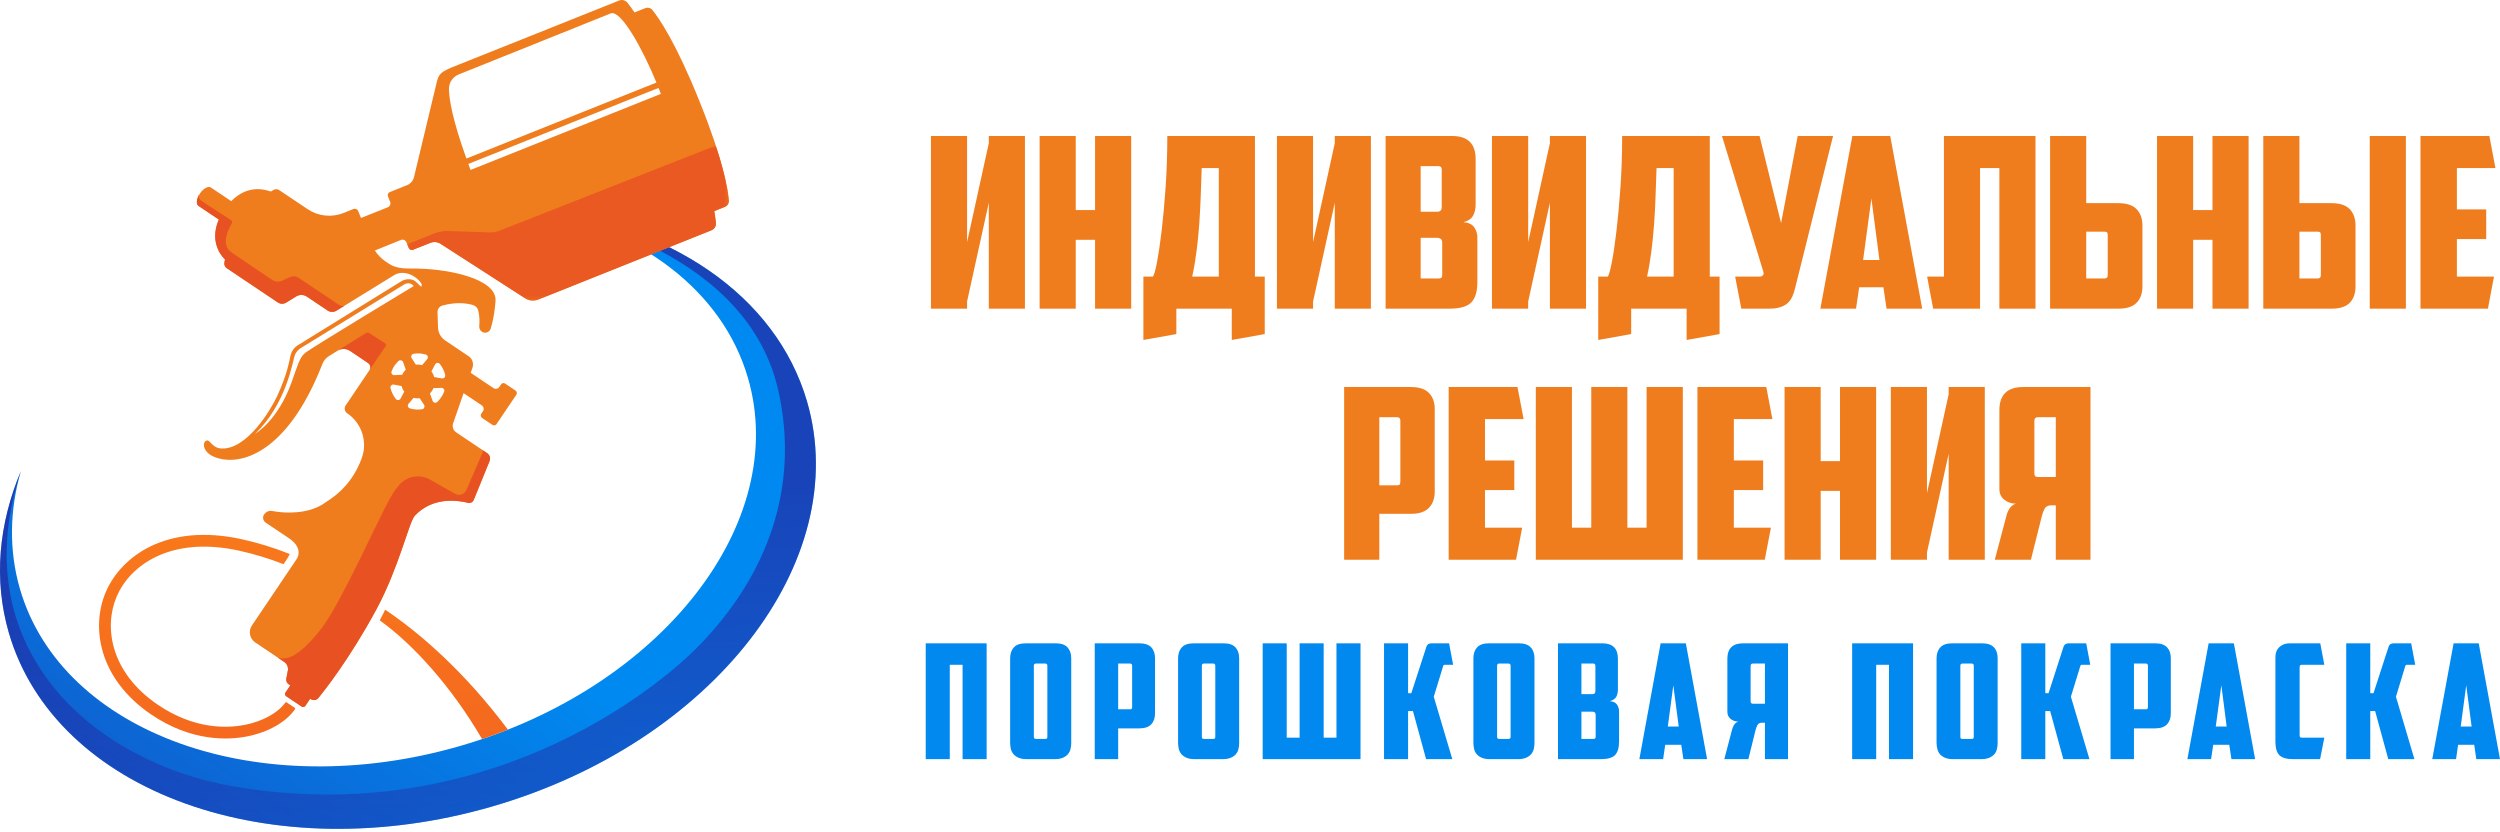 <?xml version="1.0" encoding="UTF-8"?> <svg xmlns="http://www.w3.org/2000/svg" width="478" height="159" viewBox="0 0 478 159" fill="none"><path d="M184.907 46.295L189.059 27.376V26H195.966V59.015H189.059V38.756L184.907 57.639V59.015H178V26H184.907V46.295ZM216.284 59.015H209.377V45.848H205.684V59.015H198.777V26H205.684V40.167H209.377V26H216.284V59.015ZM233.038 52.887V32.128H229.768C229.713 33.825 229.639 35.576 229.584 37.362C229.529 39.149 229.419 40.917 229.308 42.686C229.18 44.455 229.014 46.206 228.794 47.939C228.574 49.654 228.298 51.315 227.949 52.887H233.038ZM224.918 63.874L218.617 65V52.887H220.436C220.619 52.691 220.876 51.833 221.189 50.297C221.483 48.743 221.795 46.742 222.089 44.276C222.383 41.811 222.64 39.006 222.86 35.862C223.081 32.717 223.191 29.43 223.191 26H239.945V52.887H241.819V63.874L235.518 65V59.015H224.918V63.874ZM251.059 46.295L255.211 27.376V26H262.118V59.015H255.211V38.756L251.059 57.639V59.015H244.152V26H251.059V46.295ZM271.634 31.77V40.489H274.812C275.069 40.489 275.271 40.417 275.418 40.274C275.583 40.149 275.657 39.935 275.657 39.631V32.414C275.657 31.985 275.455 31.77 275.051 31.77H271.634ZM275.749 46.438C275.749 46.063 275.657 45.813 275.473 45.688C275.289 45.545 275.032 45.473 274.72 45.473H271.634V53.245H275.051C275.326 53.245 275.51 53.191 275.602 53.084C275.712 52.977 275.749 52.798 275.749 52.566V46.438ZM282.142 39.131C282.142 39.935 281.976 40.65 281.646 41.239C281.333 41.829 280.709 42.24 279.808 42.49C280.745 42.543 281.425 42.865 281.848 43.437C282.27 44.008 282.472 44.669 282.472 45.384V53.923C282.472 55.746 282.086 57.05 281.296 57.836C280.525 58.622 279.166 59.015 277.2 59.015H264.928V26H277.622C280.635 26 282.142 27.465 282.142 30.413V39.131ZM292.19 46.295L296.342 27.376V26H303.249V59.015H296.342V38.756L292.19 57.639V59.015H285.264V26H292.19V46.295ZM320.003 52.887V32.128H316.733C316.678 33.825 316.604 35.576 316.549 37.362C316.494 39.149 316.402 40.917 316.274 42.686C316.145 44.455 315.98 46.206 315.759 47.939C315.539 49.654 315.263 51.315 314.914 52.887H320.003ZM311.883 63.874L305.582 65V52.887H307.401C307.584 52.691 307.842 51.833 308.154 50.297C308.466 48.743 308.76 46.742 309.054 44.276C309.348 41.811 309.605 39.006 309.826 35.862C310.046 32.717 310.156 29.43 310.156 26H326.91V52.887H328.784V63.874L322.483 65V59.015H311.883V63.874ZM343.719 26H350.479L343.241 55.013C343.094 55.656 342.911 56.21 342.69 56.693C342.47 57.175 342.176 57.604 341.808 57.943C341.423 58.283 340.963 58.551 340.375 58.729C339.806 58.926 339.09 59.015 338.263 59.015H332.936L331.76 52.887H336.334C337.124 52.887 337.363 52.494 337.087 51.744L329.243 26H336.426L340.541 42.668L343.719 26ZM355.476 54.924L354.87 59.015H348.054L354.172 26H361.41L367.527 59.015H360.711L360.105 54.924H355.476ZM356.229 49.707H359.352L357.809 37.952L356.229 49.707ZM389.186 59.015H382.278V32.128H378.586V59.015H369.621L368.464 52.887H371.679V26H389.186V59.015ZM398.885 38.845H405.057C406.637 38.845 407.795 39.238 408.529 40.006C409.264 40.775 409.632 41.811 409.632 43.115V54.781C409.632 56.085 409.264 57.121 408.529 57.872C407.795 58.64 406.637 59.015 405.057 59.015H391.978V26H398.885V38.845ZM402.394 53.245C402.798 53.245 403 53.03 403 52.602V44.991C403 44.741 402.963 44.562 402.89 44.455C402.798 44.348 402.633 44.294 402.357 44.294H398.885V53.245H402.394ZM429.931 59.015H423.024V45.848H419.331V59.015H412.424V26H419.331V40.167H423.024V26H429.931V59.015ZM460.003 59.015H453.096V26H460.003V59.015ZM439.649 26H432.742V59.015H445.803C447.401 59.015 448.558 58.64 449.293 57.872C450.01 57.121 450.377 56.085 450.377 54.781V43.115C450.377 41.811 450.01 40.775 449.293 40.006C448.558 39.238 447.401 38.845 445.803 38.845H439.649V26ZM439.649 53.245V44.294H443.102C443.378 44.294 443.562 44.348 443.635 44.455C443.709 44.562 443.745 44.741 443.745 44.991V52.602C443.745 53.03 443.543 53.245 443.139 53.245H439.649ZM462.795 26H475.967L477.124 32.128H469.758V40.042H475.361V45.706H469.758V52.887H476.849L475.691 59.015H462.795V26Z" fill="#EF7D1D"></path><path d="M263.724 79.77V92.794H267.085C267.361 92.794 267.545 92.741 267.618 92.633C267.692 92.544 267.747 92.366 267.747 92.115V80.414C267.747 79.985 267.526 79.77 267.122 79.77H263.724ZM274.323 93.973C274.323 95.278 273.956 96.314 273.221 97.082C272.486 97.868 271.329 98.243 269.749 98.243H263.724V107.015H257V74H269.749C271.329 74 272.486 74.375 273.221 75.143C273.956 75.894 274.323 76.93 274.323 78.234V93.973ZM276.987 74H290.14L291.316 80.128H283.931V88.042H289.534V93.706H283.931V100.887H291.04L289.865 107.015H276.987V74ZM321.755 107.015H293.649V74H300.556V100.887H304.249V74H311.156V100.887H314.83V74H321.755V107.015ZM324.548 74H337.719L338.877 80.128H331.51V88.042H337.113V93.706H331.51V100.887H338.601L337.425 107.015H324.548V74ZM358.717 107.015H351.809V93.848H348.117V107.015H341.21V74H348.117V88.167H351.809V74H358.717V107.015ZM368.435 94.295L372.586 75.376V74H379.493V107.015H372.586V86.756L368.435 105.639V107.015H361.527V74H368.435V94.295ZM382.286 78.413C382.286 75.465 383.811 74 386.823 74H399.701V107.015H393.069V96.618H392.187C391.563 96.618 391.14 96.85 390.901 97.314C390.663 97.779 390.497 98.279 390.369 98.797L388.311 107.015H381.404L383.608 98.708C383.719 98.19 383.921 97.707 384.215 97.243C384.49 96.796 384.894 96.475 385.427 96.296C384.582 96.296 383.847 96.046 383.223 95.546C382.598 95.045 382.286 94.367 382.286 93.527V78.413ZM389.616 79.77C389.193 79.77 388.973 80.003 388.973 80.449V90.525C388.973 90.99 389.193 91.204 389.616 91.204H393.069V79.77H389.616Z" fill="#EF7D1D"></path><path d="M188.645 145.152H184.045V127.109H181.599V145.152H177V123H188.645V145.152ZM198.084 126.872C197.809 126.872 197.671 127.008 197.671 127.295V140.823C197.671 140.992 197.705 141.11 197.757 141.178C197.809 141.245 197.929 141.279 198.119 141.279H199.824C200.013 141.279 200.134 141.245 200.186 141.178C200.237 141.11 200.255 140.992 200.255 140.823V127.295C200.255 127.008 200.117 126.872 199.858 126.872H198.084ZM204.819 142.023C204.819 142.446 204.785 142.852 204.682 143.224C204.595 143.596 204.423 143.934 204.165 144.221C203.924 144.492 203.596 144.729 203.183 144.898C202.769 145.067 202.253 145.152 201.615 145.152H196.344C195.724 145.152 195.207 145.067 194.794 144.898C194.381 144.729 194.036 144.492 193.795 144.221C193.554 143.934 193.382 143.596 193.278 143.224C193.192 142.852 193.14 142.446 193.14 142.023V125.858C193.14 124.978 193.382 124.285 193.864 123.778C194.329 123.254 195.104 123 196.155 123H201.805C202.873 123 203.631 123.254 204.113 123.778C204.578 124.285 204.819 124.978 204.819 125.858V142.023ZM213.794 126.872V135.615H216.033C216.223 135.615 216.343 135.581 216.395 135.513C216.447 135.445 216.464 135.327 216.464 135.158V127.295C216.464 127.008 216.326 126.872 216.068 126.872H213.794ZM220.839 136.409C220.839 137.289 220.598 137.982 220.116 138.489C219.633 139.013 218.858 139.267 217.807 139.267H213.794V145.152H209.315V123H217.807C218.858 123 219.633 123.254 220.116 123.761C220.598 124.268 220.839 124.962 220.839 125.824V136.409ZM230.193 126.872C229.917 126.872 229.796 127.008 229.796 127.295V140.823C229.796 140.992 229.814 141.11 229.865 141.178C229.917 141.245 230.038 141.279 230.227 141.279H231.932C232.122 141.279 232.242 141.245 232.294 141.178C232.346 141.11 232.363 140.992 232.363 140.823V127.295C232.363 127.008 232.225 126.872 231.967 126.872H230.193ZM236.928 142.023C236.928 142.446 236.893 142.852 236.79 143.224C236.704 143.596 236.532 143.934 236.273 144.221C236.032 144.492 235.705 144.729 235.291 144.898C234.878 145.067 234.361 145.152 233.741 145.152H228.453C227.833 145.152 227.316 145.067 226.903 144.898C226.489 144.729 226.162 144.492 225.903 144.221C225.662 143.934 225.49 143.596 225.387 143.224C225.301 142.852 225.249 142.446 225.249 142.023V125.858C225.249 124.978 225.49 124.285 225.972 123.778C226.437 123.254 227.213 123 228.263 123H233.913C234.981 123 235.739 123.254 236.222 123.778C236.687 124.285 236.928 124.978 236.928 125.858V142.023ZM260.131 145.152H241.424V123H246.023V141.042H248.486V123H253.085V141.042H255.531V123H260.131V145.152ZM269.226 132.537H269.846L272.74 123.626C272.878 123.203 273.222 123 273.739 123H277.063L277.839 127.109H276.254C276.082 127.109 275.978 127.177 275.944 127.329L274.135 133.213L277.684 145.152H272.671L270.156 135.953H269.226V145.152H264.627V123H269.226V132.537ZM286.658 126.872C286.383 126.872 286.245 127.008 286.245 127.295V140.823C286.245 140.992 286.279 141.11 286.331 141.178C286.383 141.245 286.503 141.279 286.675 141.279H288.398C288.57 141.279 288.691 141.245 288.742 141.178C288.794 141.11 288.829 140.992 288.829 140.823V127.295C288.829 127.008 288.691 126.872 288.415 126.872H286.658ZM293.393 142.023C293.393 142.446 293.342 142.852 293.256 143.224C293.152 143.596 292.98 143.934 292.739 144.221C292.498 144.492 292.153 144.729 291.74 144.898C291.326 145.067 290.809 145.152 290.189 145.152H284.918C284.281 145.152 283.764 145.067 283.351 144.898C282.937 144.729 282.61 144.492 282.369 144.221C282.111 143.934 281.938 143.596 281.852 143.224C281.766 142.852 281.714 142.446 281.714 142.023V125.858C281.714 124.978 281.956 124.285 282.421 123.778C282.903 123.254 283.661 123 284.729 123H290.379C291.43 123 292.205 123.254 292.67 123.778C293.152 124.285 293.393 124.978 293.393 125.858V142.023ZM302.368 126.872V132.723H304.469C304.642 132.723 304.779 132.672 304.883 132.588C304.986 132.486 305.038 132.351 305.038 132.131V127.295C305.038 127.008 304.9 126.872 304.624 126.872H302.368ZM305.09 136.714C305.09 136.477 305.038 136.308 304.917 136.206C304.779 136.122 304.624 136.071 304.418 136.071H302.368V141.279H304.624C304.814 141.279 304.934 141.245 305.003 141.178C305.072 141.11 305.09 140.992 305.09 140.823V136.714ZM309.344 131.81C309.344 132.351 309.241 132.824 309.034 133.23C308.81 133.619 308.397 133.89 307.794 134.059C308.414 134.11 308.879 134.312 309.155 134.701C309.43 135.09 309.568 135.53 309.568 136.02V141.753C309.568 142.97 309.31 143.833 308.793 144.374C308.276 144.898 307.363 145.152 306.054 145.152H297.889V123H306.347C308.345 123 309.344 123.981 309.344 125.942V131.81ZM318.388 142.412L317.991 145.152H313.444L317.509 123H322.332L326.398 145.152H321.867L321.454 142.412H318.388ZM318.887 138.912H320.972L319.938 131.015L318.887 138.912ZM330.273 125.942C330.273 123.981 331.29 123 333.288 123H341.866V145.152H337.456V138.185H336.871C336.457 138.185 336.164 138.337 336.009 138.658C335.854 138.963 335.734 139.301 335.648 139.639L334.287 145.152H329.688L331.152 139.571C331.238 139.233 331.359 138.912 331.548 138.608C331.737 138.303 332.013 138.083 332.358 137.965C331.806 137.965 331.307 137.796 330.893 137.458C330.48 137.119 330.273 136.68 330.273 136.105V125.942ZM335.148 126.872C334.873 126.872 334.718 127.024 334.718 127.329V134.093C334.718 134.397 334.873 134.549 335.148 134.549H337.456V126.872H335.148ZM365.775 145.152H361.176V127.109H358.73V145.152H354.131V123H365.775V145.152ZM375.215 126.872C374.957 126.872 374.819 127.008 374.819 127.295V140.823C374.819 140.992 374.836 141.11 374.888 141.178C374.939 141.245 375.06 141.279 375.249 141.279H376.955C377.144 141.279 377.265 141.245 377.316 141.178C377.368 141.11 377.385 140.992 377.385 140.823V127.295C377.385 127.008 377.265 126.872 376.989 126.872H375.215ZM381.95 142.023C381.95 142.446 381.916 142.852 381.812 143.224C381.726 143.596 381.554 143.934 381.313 144.221C381.054 144.492 380.727 144.729 380.314 144.898C379.9 145.067 379.383 145.152 378.763 145.152H373.475C372.855 145.152 372.338 145.067 371.925 144.898C371.511 144.729 371.184 144.492 370.926 144.221C370.685 143.934 370.512 143.596 370.426 143.224C370.323 142.852 370.271 142.446 370.271 142.023V125.858C370.271 124.978 370.512 124.285 370.995 123.778C371.477 123.254 372.235 123 373.286 123H378.953C380.004 123 380.762 123.254 381.244 123.778C381.726 124.285 381.95 124.978 381.95 125.858V142.023ZM391.062 132.537H391.683L394.559 123.626C394.714 123.203 395.042 123 395.558 123H398.883L399.658 127.109H398.073C397.901 127.109 397.798 127.177 397.763 127.329L395.955 133.213L399.503 145.152H394.508L391.993 135.953H391.062V145.152H386.463V123H391.062V132.537ZM408.012 126.872V135.615H410.252C410.441 135.615 410.545 135.581 410.596 135.513C410.648 135.445 410.682 135.327 410.682 135.158V127.295C410.682 127.008 410.545 126.872 410.286 126.872H408.012ZM415.058 136.409C415.058 137.289 414.817 137.982 414.334 138.489C413.852 139.013 413.077 139.267 412.026 139.267H408.012V145.152H403.534V123H412.026C413.077 123 413.852 123.254 414.334 123.761C414.817 124.268 415.058 124.962 415.058 125.824V136.409ZM423.171 142.412L422.758 145.152H418.227L422.292 123H427.116L431.181 145.152H426.651L426.237 142.412H423.171ZM423.653 138.912H425.738L424.721 131.015L423.653 138.912ZM438.502 145.152C437.227 145.152 436.331 144.898 435.815 144.391C435.315 143.883 435.057 143.021 435.057 141.803V125.706C435.057 124.826 435.315 124.167 435.849 123.693C436.383 123.22 437.02 123 437.795 123H443.635L444.41 127.109H440.086C439.828 127.109 439.69 127.244 439.69 127.532V140.62C439.69 140.907 439.828 141.042 440.086 141.042H444.41L443.6 145.152H438.502ZM453.195 132.537H453.815L456.709 123.626C456.847 123.203 457.174 123 457.691 123H461.016L461.791 127.109H460.206C460.051 127.109 459.948 127.177 459.896 127.329L458.104 133.213L461.636 145.152H456.64L454.125 135.953H453.195V145.152H448.596V123H453.195V132.537ZM469.99 142.412L469.594 145.152H465.046L469.129 123H473.935L478 145.152H473.47L473.073 142.412H469.99ZM470.49 138.912H472.574L471.54 131.015L470.49 138.912Z" fill="#0189F0"></path><path d="M94.092 154.203C51.948 166.413 10.584 151.54 1.691 120.995C-1.265 110.809 -0.251 100.177 3.997 90.055C1.841 97.534 1.67 105.216 3.816 112.61C11.875 140.321 49.578 153.756 88.007 142.622C126.447 131.478 151.074 99.985 143.014 72.274C138.114 55.441 122.252 43.87 101.949 39.886C127.664 42.773 148.32 56.229 154.308 76.77C163.189 107.326 136.225 141.983 94.092 154.203Z" fill="url(#paint0_linear_81_63)"></path><path d="M94.092 154.203C51.948 166.412 10.584 151.539 1.691 120.994C-1.265 110.809 -0.251 100.176 3.997 90.055C-7.115 123.732 17.608 145.733 44.7 150.367C92.021 158.475 124.76 132.479 133.428 123.668C146.932 109.967 152.931 92.868 148.789 74.564C142.395 46.342 104.372 40.226 102.066 39.896C127.728 42.815 148.33 56.261 154.308 76.769C163.189 107.325 136.225 141.993 94.092 154.203Z" fill="url(#paint1_linear_81_63)" fill-opacity="0.502"></path><path d="M56.336 135.314C56.432 135.388 56.464 135.516 56.4 135.612C54.671 138.084 51.276 140.012 47.252 140.801C43.708 141.504 36.598 141.877 28.817 136.55C18.846 129.72 17.341 119.855 20.266 113.111C23.138 106.505 31.645 99.91 46.216 103.096C49.301 103.778 52.365 104.715 55.407 105.93C55.044 106.708 54.212 107.869 54.212 107.869C51.404 106.782 48.575 105.919 45.736 105.291C32.51 102.393 24.856 108.167 22.337 113.995C19.775 119.908 21.173 128.591 30.087 134.685C37.196 139.565 43.622 139.234 46.814 138.595C50.219 137.924 53.144 136.305 54.532 134.355C54.596 134.259 54.724 134.238 54.82 134.302L56.336 135.314Z" fill="url(#paint2_linear_81_63)"></path><path d="M97.115 139.512C95.492 140.152 93.848 140.748 92.172 141.313C86.355 131.309 78.936 123.137 72.606 118.62C73.097 117.693 73.438 116.99 73.641 116.574C80.046 120.857 88.788 128.358 97.115 139.512Z" fill="url(#paint3_linear_81_63)"></path><path d="M133.772 19.441C129.267 8.191 126.022 3.503 124.741 1.915C124.421 1.511 123.855 1.361 123.364 1.564L121.314 2.374C120.759 1.543 120.3 0.925 119.969 0.52C119.585 0.04 118.934 -0.13 118.368 0.104L86.429 12.868C86.429 12.868 84.86 13.464 84.262 14.093C83.921 14.444 83.707 14.903 83.515 15.68L79.149 33.888C78.978 34.57 78.487 35.145 77.836 35.401L74.537 36.722C74.207 36.85 74.046 37.223 74.185 37.553L74.452 38.235L74.591 38.576C74.762 38.991 74.559 39.481 74.132 39.641L69.019 41.676L68.485 40.344C68.346 39.993 67.941 39.822 67.588 39.961L65.699 40.717C63.425 41.623 60.863 41.367 58.824 39.993L53.402 36.36C53.113 36.157 52.718 36.115 52.398 36.264C52.238 36.349 52.035 36.466 51.8 36.615C51.299 36.445 50.605 36.306 50.455 36.275C49.025 35.998 46.58 36.062 44.211 38.459L40.314 35.848C39.813 35.508 38.884 36.029 38.222 36.999C37.571 37.968 37.443 39.023 37.945 39.364L41.841 41.974C39.759 46.769 43.015 49.603 43.015 49.603H43.026C42.94 49.922 42.908 50.178 42.898 50.37C42.876 50.732 43.058 51.073 43.346 51.265L53.124 57.828C53.604 58.158 54.234 58.158 54.725 57.849L56.625 56.677C57.266 56.283 58.066 56.304 58.686 56.72L62.646 59.372C63.148 59.713 63.809 59.724 64.322 59.404L75.328 52.628C77.185 51.467 79.597 52.746 80.494 54.099C80.622 54.291 80.729 54.653 80.526 54.823C80.526 54.823 79.779 54.109 79.459 53.822C78.807 53.236 77.558 53.257 76.694 53.8L56.967 65.999C56.262 66.436 55.761 67.118 55.569 67.917C55.195 69.462 54.949 71.433 53.017 75.684C51.8 78.347 47.2 86.007 42.321 85.752C40.421 85.645 40.186 83.898 39.428 84.26C38.521 84.676 38.777 87.137 42.449 87.787C47.723 88.735 55.28 84.846 61.002 71.166L61.706 69.441C61.952 68.886 62.358 68.418 62.87 68.098L64.567 67.043C65.293 66.596 66.211 66.617 66.926 67.086L70.374 69.409C70.823 69.707 70.951 70.325 70.641 70.772L69.403 72.605L66.531 76.877L66.083 77.527C65.923 77.782 65.87 78.059 65.923 78.347C65.987 78.614 66.147 78.859 66.382 79.018C69.189 80.915 70.321 84.473 69.157 87.638C67.065 93.305 63.137 95.426 62.027 96.203C58.995 98.334 54.469 98.185 52.067 97.706C51.758 97.652 51.469 97.674 51.181 97.791C50.936 97.897 50.712 98.068 50.541 98.291C50.124 98.803 50.274 99.581 50.818 99.943L55.238 102.905C58.173 104.876 56.743 106.857 56.743 106.857L48.16 119.599C47.445 120.665 47.723 122.114 48.801 122.838L54.352 126.567C54.885 126.919 55.152 127.569 55.045 128.208L54.747 129.753C54.672 130.179 54.843 130.594 55.195 130.829L55.515 131.042C55.515 131.042 54.939 131.905 54.587 132.427C54.437 132.651 54.49 132.96 54.715 133.109L57.682 135.101C57.906 135.261 58.216 135.186 58.376 134.973L59.305 133.588L59.433 133.684C59.903 133.982 60.511 133.897 60.863 133.471C61.835 132.267 66.681 126.258 71.933 116.574C76.288 108.509 78.188 99.815 79.309 98.611C82.757 94.914 87.571 95.66 89.461 96.139C89.92 96.257 90.4 96.011 90.582 95.575L93.613 88.138C93.827 87.606 93.635 86.988 93.165 86.657L87.24 82.683C86.653 82.3 86.418 81.575 86.643 80.915L88.639 75.172L92.119 77.505C92.492 77.761 92.588 78.262 92.343 78.624L92.012 79.114C91.841 79.37 91.905 79.722 92.162 79.903L94.147 81.234C94.414 81.405 94.766 81.341 94.937 81.085L98.727 75.471C98.897 75.204 98.833 74.853 98.566 74.672L96.581 73.34C96.325 73.159 95.972 73.233 95.802 73.5L95.471 73.99C95.225 74.363 94.723 74.459 94.35 74.203L89.995 71.284L90.336 70.303C90.614 69.483 90.315 68.578 89.6 68.109L85.116 65.094C84.284 64.54 83.782 63.613 83.75 62.633L83.654 59.681C83.643 59.095 84.017 58.573 84.582 58.424C87.283 57.668 89.333 58.009 90.389 58.307C90.891 58.446 91.318 58.85 91.436 59.362C91.724 60.427 91.703 61.642 91.628 62.409C91.606 62.878 91.873 63.325 92.3 63.517C92.813 63.741 93.389 63.549 93.688 63.112C93.752 63.016 93.795 62.92 93.827 62.803C94.457 60.757 94.627 58.904 94.745 57.561C95.086 53.289 85.597 51.254 78.487 51.339C77.025 51.361 75.562 51.233 74.345 50.412L73.694 49.976C72.872 49.422 72.2 48.708 71.677 47.898L76.63 45.885C77.057 45.703 77.537 45.906 77.708 46.332L77.857 46.715L78.135 47.387C78.263 47.728 78.647 47.877 78.978 47.749L82.266 46.438C82.917 46.172 83.664 46.236 84.262 46.63L100.402 57.029C101.15 57.519 102.089 57.604 102.911 57.274L136.003 44.041C136.568 43.818 136.931 43.253 136.878 42.646C136.835 42.113 136.728 41.356 136.568 40.366L138.618 39.545C139.109 39.343 139.408 38.853 139.365 38.341C139.194 36.306 138.308 30.681 133.772 19.441ZM58.376 67.448C57.212 68.354 56.807 70.218 55.675 73.297C53.049 80.425 48.982 82.811 48.758 82.95C54.704 77.324 55.985 69.078 56.316 68.066C56.636 67.043 57.49 66.564 57.49 66.564L77.228 54.418C78.402 53.705 79.096 54.695 79.096 54.695C79.096 54.695 59.774 66.362 58.376 67.448ZM76.598 76.195C76.416 76.547 75.936 76.6 75.69 76.291C75.189 75.662 74.847 74.959 74.666 74.203C74.57 73.809 74.911 73.457 75.295 73.532L76.758 73.809C76.865 74.181 77.046 74.554 77.292 74.874L76.598 76.195ZM77.195 71.134C77.078 71.305 77.003 71.475 76.907 71.656L75.402 71.731C75.018 71.752 74.719 71.369 74.868 71.007C74.996 70.634 75.178 70.282 75.413 69.93C75.648 69.6 75.915 69.291 76.192 69.025C76.48 68.769 76.95 68.886 77.078 69.238L77.58 70.666C77.441 70.815 77.313 70.964 77.195 71.134ZM80.707 78.251C79.928 78.358 79.138 78.326 78.37 78.081C77.996 77.974 77.847 77.505 78.103 77.218L79.074 76.067C79.469 76.174 79.886 76.195 80.259 76.153L81.081 77.41C81.284 77.74 81.081 78.187 80.707 78.251ZM83.195 69.675C83.376 69.323 83.857 69.281 84.102 69.59C84.593 70.218 84.945 70.932 85.116 71.678C85.212 72.072 84.871 72.413 84.486 72.349L83.013 72.093C82.917 71.699 82.725 71.337 82.49 71.007L83.195 69.675ZM82.576 74.757C82.704 74.576 82.8 74.405 82.874 74.213L84.39 74.16C84.775 74.139 85.063 74.522 84.924 74.874C84.785 75.247 84.593 75.599 84.369 75.939C84.145 76.291 83.878 76.589 83.59 76.866C83.302 77.133 82.832 77.005 82.714 76.643L82.202 75.226C82.351 75.066 82.469 74.927 82.576 74.757ZM81.679 68.663L80.707 69.813C80.312 69.707 79.907 69.675 79.512 69.728L78.711 68.471C78.498 68.151 78.701 67.704 79.085 67.64C79.864 67.512 80.654 67.565 81.412 67.789C81.796 67.896 81.935 68.375 81.679 68.663ZM85.842 17.087C85.799 15.829 86.547 14.7 87.71 14.231C92.717 12.218 109.465 5.484 116.788 2.555C118.731 1.862 122.841 9.288 125.509 15.787L89.173 30.308C86.579 23.053 85.885 19.154 85.842 17.087ZM89.963 32.492C89.824 32.098 89.674 31.725 89.546 31.342L125.915 16.81C126.075 17.193 126.225 17.577 126.363 17.95L89.963 32.492Z" fill="#EF7D1D"></path><mask id="mask0_81_63" style="mask-type:luminance" maskUnits="userSpaceOnUse" x="77" y="27" width="63" height="31"><path d="M139.44 27.761H77.772V57.55H139.44V27.761Z" fill="white"></path></mask><g mask="url(#mask0_81_63)"><path d="M139.365 38.331C139.408 38.853 139.098 39.343 138.618 39.535L136.568 40.355C136.728 41.356 136.835 42.113 136.878 42.645C136.931 43.253 136.568 43.817 136.003 44.041L102.911 57.273C102.089 57.604 101.15 57.508 100.402 57.028L84.262 46.63C83.664 46.236 82.917 46.172 82.266 46.438L78.978 47.749C78.647 47.877 78.263 47.717 78.135 47.386L77.857 46.715H77.847L77.857 46.694L82.714 44.755C83.515 44.425 84.358 44.233 85.223 44.158L93.635 44.435C94.275 44.457 94.916 44.35 95.513 44.105L136.857 27.836C138.746 33.632 139.237 36.892 139.365 38.331Z" fill="#EA5921"></path></g><path d="M93.162 86.657L92.169 85.997C92.511 86.242 92.158 86.785 92.158 86.785L89.18 93.689C88.817 94.52 87.803 94.861 87.002 94.413C85.54 93.593 83.384 92.378 82.348 91.76C80.374 90.578 77.844 90.983 76.338 92.719C75.773 93.369 75.186 94.189 74.609 95.212C72.079 99.708 65.194 115.359 61.404 120.239C57.604 125.129 54.925 126.45 53.089 125.725L54.349 126.567C54.882 126.919 55.149 127.568 55.042 128.208L54.743 129.753C54.669 130.179 54.84 130.594 55.192 130.829L55.512 131.042C55.512 131.042 54.936 131.905 54.583 132.427C54.434 132.65 54.487 132.959 54.711 133.109L57.679 135.101C57.903 135.261 58.213 135.186 58.373 134.973L59.302 133.588L59.43 133.684C59.899 133.982 60.508 133.897 60.86 133.471C61.831 132.267 66.678 126.258 71.93 116.574C76.285 108.508 78.185 99.815 79.306 98.611C82.306 95.393 86.341 95.543 88.582 95.947C88.657 95.958 88.721 95.979 88.796 95.99C88.871 96.001 88.945 96.022 89.02 96.033C89.169 96.065 89.308 96.097 89.426 96.129C89.447 96.129 89.458 96.139 89.468 96.139C89.927 96.256 90.397 96.011 90.579 95.575L93.61 88.138C93.824 87.605 93.632 86.987 93.162 86.657Z" fill="#E85122"></path><path d="M73.748 66.159L70.641 70.772C70.951 70.325 70.823 69.707 70.374 69.409L66.927 67.086C66.211 66.617 65.293 66.596 64.567 67.043L69.958 63.687C70.161 63.56 70.417 63.57 70.62 63.698L73.652 65.669C73.812 65.786 73.854 65.999 73.748 66.159Z" fill="#E85122"></path><path d="M65.891 58.435L64.322 59.404C63.81 59.724 63.148 59.713 62.646 59.373L58.686 56.72C58.067 56.304 57.266 56.283 56.626 56.677L54.725 57.849C54.234 58.158 53.605 58.158 53.124 57.828L43.346 51.265C43.058 51.073 42.877 50.732 42.898 50.37C42.908 50.178 42.941 49.922 43.026 49.603H43.015C43.015 49.603 39.76 46.769 41.841 41.974L37.945 39.364C37.486 39.055 37.56 38.15 38.062 37.244H38.073C38.073 37.244 37.87 37.926 38.425 38.331C38.884 38.682 42.855 41.239 44.157 42.07C44.382 42.22 44.446 42.507 44.307 42.731C43.666 43.807 42.151 46.79 44.221 48.218C47.755 50.647 50.626 52.575 52.046 53.513C52.633 53.907 53.391 53.95 54.021 53.641C54.491 53.396 55.067 53.129 55.558 52.927C56.049 52.735 56.604 52.799 57.042 53.087C58.953 54.365 64.525 58.073 64.749 58.243C65.016 58.424 65.443 58.627 65.891 58.435Z" fill="#E85122"></path><defs><linearGradient id="paint0_linear_81_63" x1="63.163" y1="99.365" x2="-58.429" y2="283.06" gradientUnits="userSpaceOnUse"><stop stop-color="#0089F0"></stop><stop offset="1" stop-color="#310082"></stop></linearGradient><linearGradient id="paint1_linear_81_63" x1="77.994" y1="237.922" x2="74.276" y2="95.442" gradientUnits="userSpaceOnUse"><stop stop-color="#0089F0"></stop><stop offset="1" stop-color="#310082"></stop></linearGradient><linearGradient id="paint2_linear_81_63" x1="37.687" y1="199.6" x2="37.687" y2="23.191" gradientUnits="userSpaceOnUse"><stop stop-color="#F05423"></stop><stop offset="1" stop-color="#FF9515"></stop></linearGradient><linearGradient id="paint3_linear_81_63" x1="84.86" y1="194.7" x2="84.86" y2="28.7" gradientUnits="userSpaceOnUse"><stop stop-color="#F05423"></stop><stop offset="1" stop-color="#FF9515"></stop></linearGradient></defs></svg> 